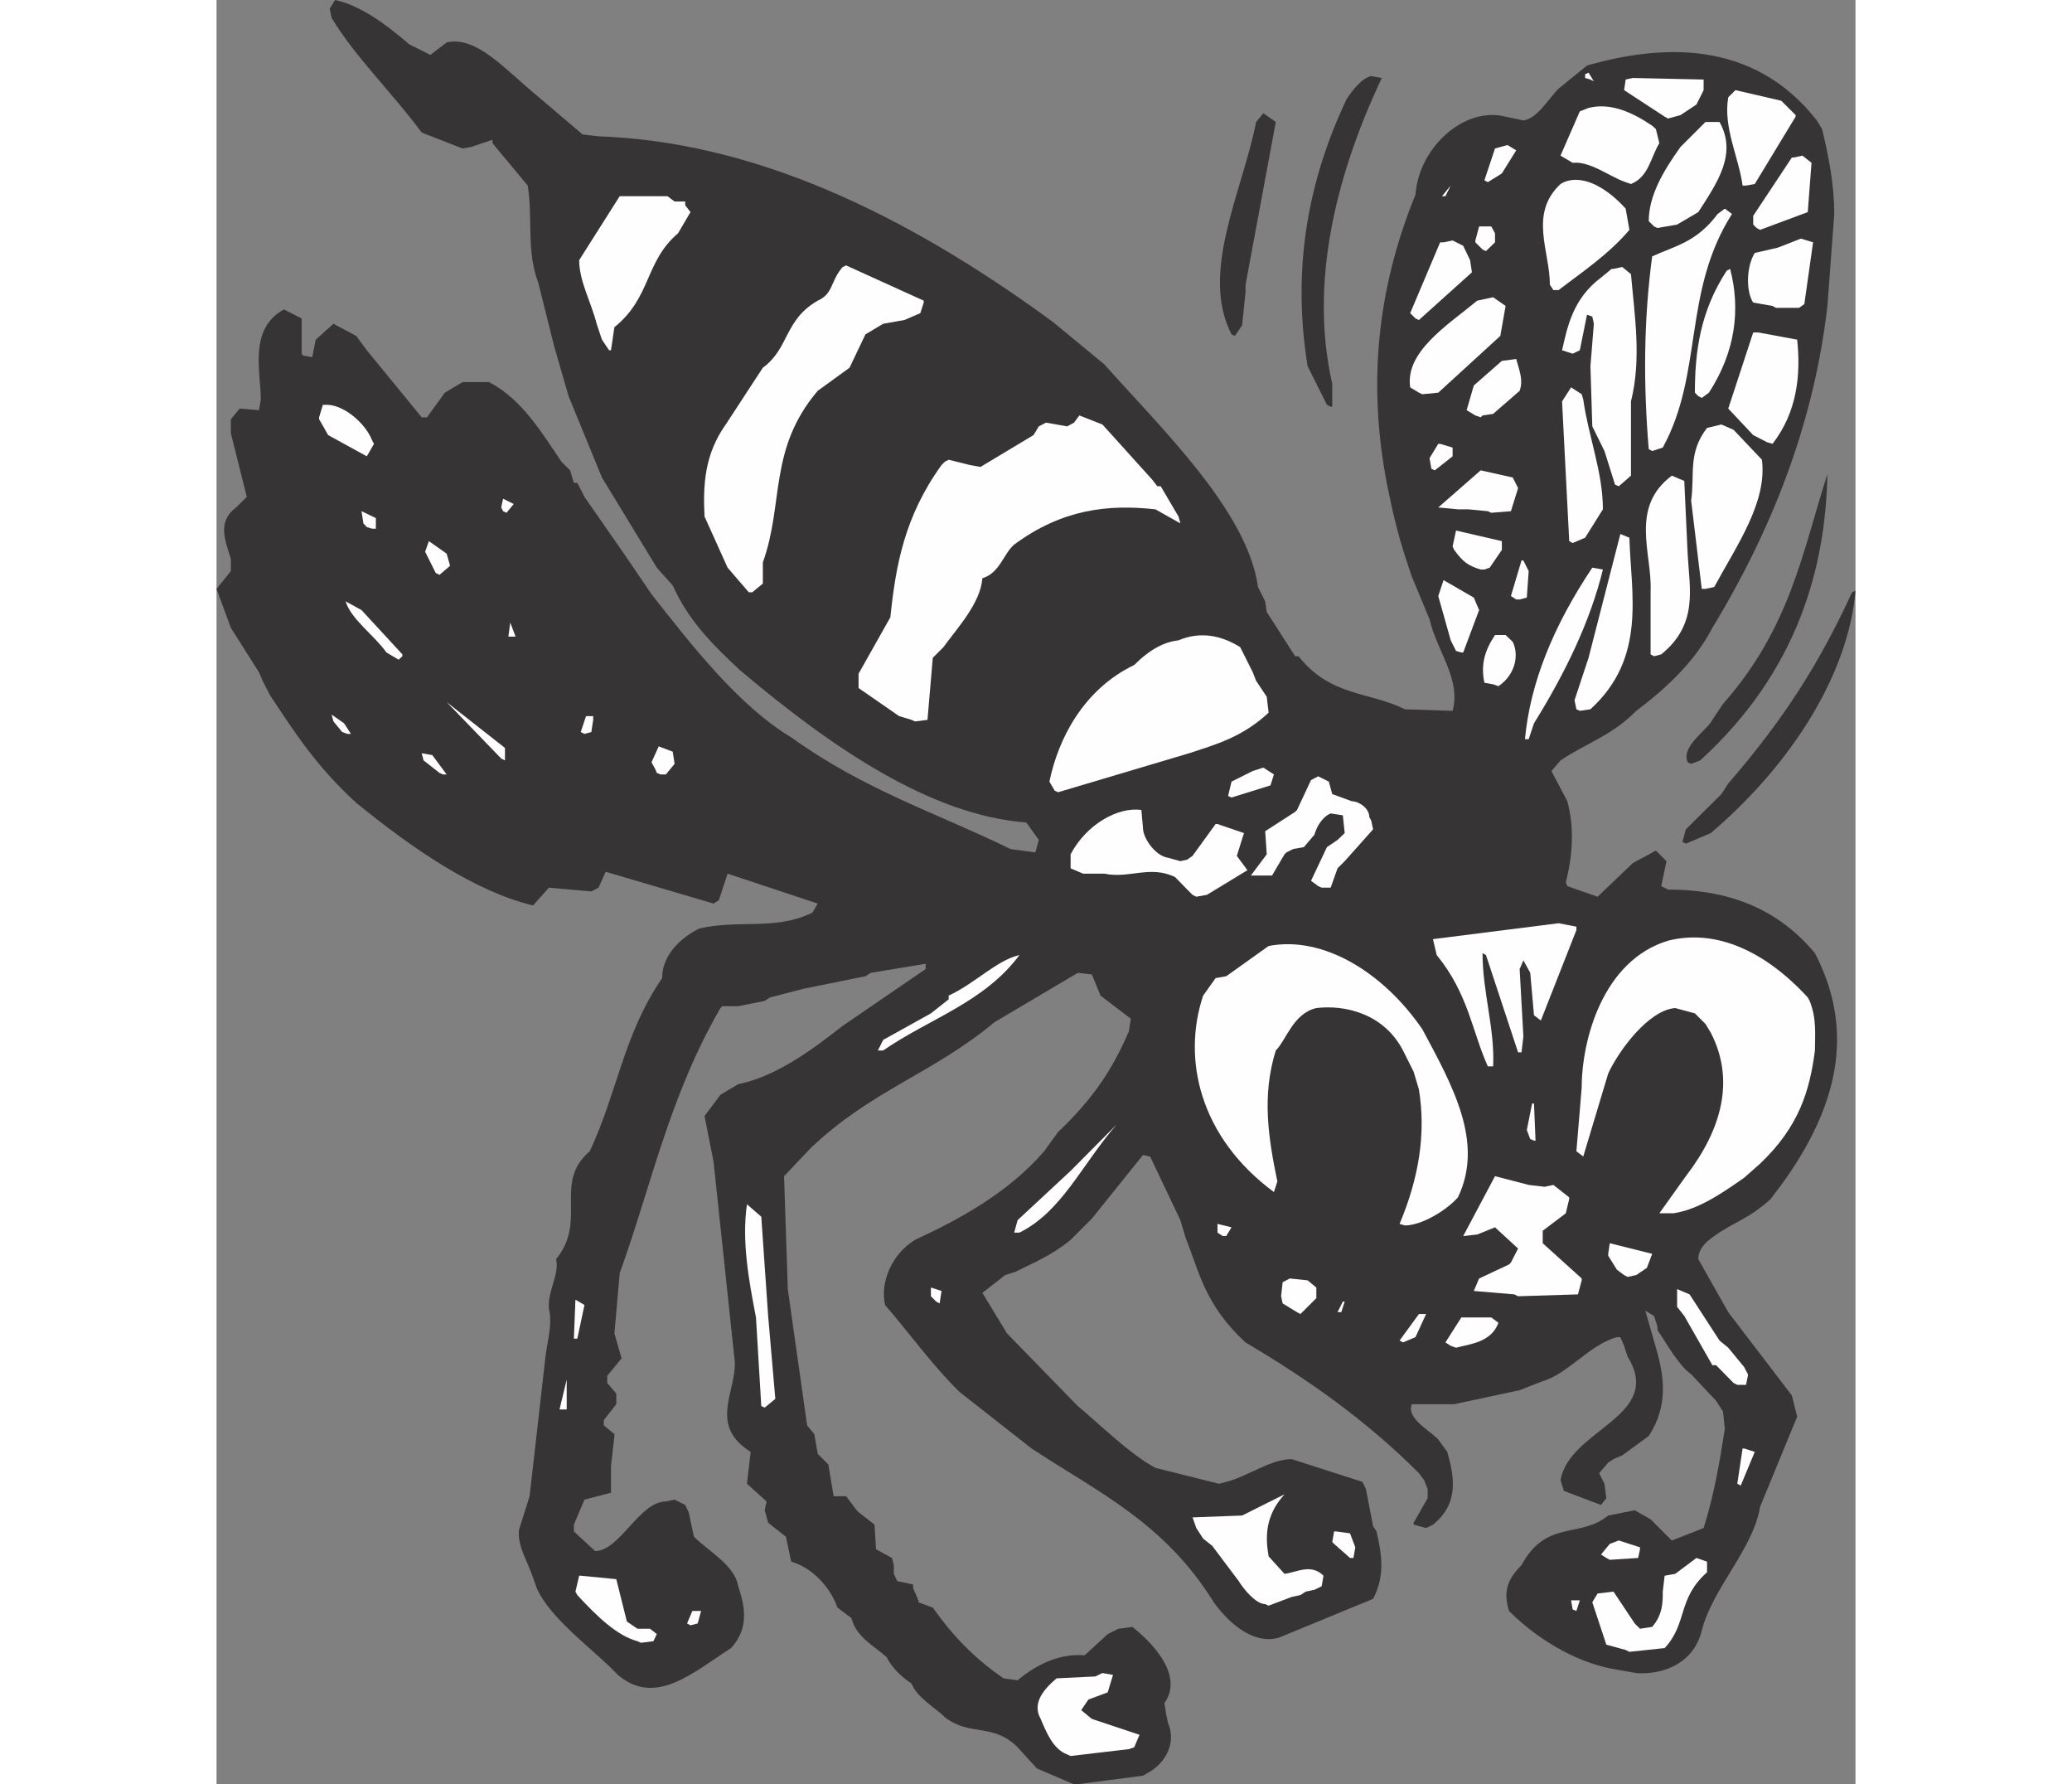 <?xml version="1.0" encoding="UTF-8"?>
<!DOCTYPE svg PUBLIC "-//W3C//DTD SVG 1.1//EN" "http://www.w3.org/Graphics/SVG/1.1/DTD/svg11.dtd">
<!-- Creator: CorelDRAW -->
<svg xmlns="http://www.w3.org/2000/svg" xml:space="preserve" width="7.848in" height="6.757in" version="1.1" style="shape-rendering:geometricPrecision; text-rendering:geometricPrecision; image-rendering:optimizeQuality; fill-rule:evenodd; clip-rule:evenodd"
viewBox="0 0 7847.74 8542.03"
 xmlns:xlink="http://www.w3.org/1999/xlink"
 xmlns:xodm="http://www.corel.com/coreldraw/odm/2003">
 <rect x="0" y="0" width="7847.74" height="8542.03" fill="#808080" stroke="none"/>
 <defs>
  <style type="text/css">
   <![CDATA[
    .fil1 {fill:#FEFEFE}
    .fil0 {fill:#373435}
   ]]>
  </style>
 </defs>
 <g id="Layer_x0020_1">
  <g id="_2008572215584">
   <path class="fil0" d="M4106.02 8542.03l-177.67 -76.15 -92.57 -101.53c-117.96,-117.96 -228.44,-50.77 -347.9,-143.34 -41.8,-43.3 -134.38,-94.07 -159.76,-161.25 -50.76,-34.34 -94.07,-76.15 -119.45,-126.91 -67.19,-59.72 -143.34,-94.07 -168.72,-186.64l-67.19 -50.77c-34.34,-101.53 -126.91,-194.1 -220.98,-219.48l-25.38 -119.45 -85.11 -67.19 -16.42 -59.72 8.96 -41.81 -94.07 -85.11 17.92 -152.3c-203.06,-126.91 -68.68,-288.17 -76.15,-431.5l-101.53 -957.08 -43.3 -219.48 76.15 -101.53 85.11 -50.77c168.72,-34.34 329.98,-144.83 500.19,-279.21l397.17 -271.75 0 -25.38 -262.79 43.3 -25.38 16.42 -295.63 59.72 -161.25 41.81 -25.38 16.43 -126.91 25.38 -76.15 0c-8.96,8.96 -8.96,8.96 -8.96,8.96 -244.87,422.55 -329.98,846.59 -482.27,1269.14l-25.38 288.17 34.34 119.45 -68.68 83.62 0 34.34 43.3 50.77 0 50.76 -59.73 76.15 0 25.38 50.77 41.81c0,8.96 0,8.96 0,8.96l-16.43 143.33 0 128.41 -126.91 32.85 -50.76 119.45 0 32.85 101.53 94.07c117.95,0 212.02,-237.4 338.93,-237.4l41.81 -8.96 50.76 25.39 16.43 34.34 25.38 117.96c68.68,68.68 195.6,135.87 212.02,237.4 34.34,101.53 50.76,203.06 -34.34,295.63 -185.15,119.45 -362.82,280.7 -542,128.4 -101.53,-110.49 -321.02,-262.78 -388.21,-415.08l-17.92 -50.76c-25.38,-76.15 -76.15,-152.3 -67.19,-228.44l50.76 -161.25 76.15 -668.91c8.96,-76.15 34.34,-152.29 16.43,-228.44 -7.47,-85.11 50.76,-161.25 34.34,-237.4 152.3,-186.64 -16.42,-364.32 161.25,-516.61 134.38,-288.17 161.25,-558.42 346.4,-828.67 0,-101.53 76.15,-186.64 177.68,-237.4 186.64,-43.3 355.36,7.47 525.57,-68.68 16.43,-7.46 16.43,-7.46 16.43,-7.46l25.38 -43.3 -431.51 -143.33 -41.81 126.91 -25.38 16.43 -516.61 -152.29 -34.34 76.15 -34.34 17.92 -203.06 -17.92 -76.15 85.11c-279.21,-67.19 -574.85,-270.25 -846.59,-491.23 -194.1,-177.68 -295.63,-338.94 -413.59,-516.61l-34.34 -67.19 -17.92 -41.81 -134.38 -212.02 -68.68 -186.64 68.68 -85.11 0 -58.23c-25.38,-85.11 -68.68,-177.68 25.38,-246.36l50.77 -50.76 -76.15 -304.59 0 -67.19 41.81 -50.76 92.57 7.47 8.96 -50.77c0,-134.38 -59.72,-337.44 110.49,-431.51l85.11 43.3 0 168.72c7.47,8.96 7.47,8.96 7.47,8.96l43.3 7.47 16.43 -83.61 85.11 -76.15 109 58.23 50.76 68.68 262.79 321.02 25.38 0 85.11 -117.95 85.11 -50.76 126.91 0c159.76,83.61 253.83,244.87 346.4,380.74l41.8 41.81 17.92 59.72c16.42,0 16.42,0 16.42,0l34.34 67.19 194.1 279.21 126.91 186.64c186.64,237.4 415.09,533.04 668.91,685.33 355.36,255.32 703.25,364.32 1049.65,534.53l119.45 16.42 16.42 -59.72 -59.72 -83.61c-456.89,-34.34 -930.2,-356.85 -1370.67,-728.64 -135.87,-126.91 -246.36,-237.4 -322.51,-406.12l-76.15 -85.11 -262.79 -431.5 -159.76 -389.7 -68.68 -237.4 -76.15 -304.59c-58.23,-152.29 -25.38,-304.59 -50.76,-465.84l-168.72 -203.06c0,-16.43 0,-16.43 0,-16.43l-101.53 34.34 -41.81 7.47 -195.6 -76.15c-135.87,-185.14 -321.02,-364.31 -431.51,-549.46l-8.96 -43.3 25.38 -41.81c119.45,25.38 237.4,110.49 355.36,212.02l101.53 50.77 77.64 -59.72c143.34,-34.34 286.68,135.87 431.51,253.83l219.49 186.64 76.15 8.96c728.64,25.38 1448.31,355.36 2175.44,888.39l246.36 203.06c279.21,313.55 685.33,703.25 736.1,1066.08l34.34 68.68 7.47 50.77 135.87 212.02c16.42,0 16.42,0 16.42,0 153.79,194.1 338.94,168.72 509.15,253.83l228.44 7.47c41.8,-152.29 -76.15,-286.67 -110.49,-438.97l-85.11 -204.56 -25.39 -76.15c-41.8,-126.91 -67.19,-235.91 -92.57,-362.82 -92.57,-474.8 -50.76,-931.69 135.87,-1388.58 16.43,-228.44 235.91,-424.04 431.51,-373.27l85.11 17.92c67.19,-8.96 117.96,-101.53 168.72,-152.29l135.87 -110.49c355.36,-101.53 795.82,-126.91 1100.41,262.79l25.38 41.81c32.85,135.87 58.23,270.25 58.23,406.12l-32.85 440.47c-59.72,516.61 -237.4,1024.27 -550.95,1540.88 -83.61,161.25 -219.48,288.17 -364.31,397.17 -117.96,119.45 -235.91,152.3 -362.82,237.4l-43.3 50.76 76.15 144.83c34.34,126.91 25.38,261.29 -7.47,388.21 7.47,17.92 7.47,17.92 7.47,17.92l144.83 50.76 168.72 -161.25 110.49 -59.72 50.76 50.76 -25.38 119.45 32.85 16.43c237.4,0 500.19,59.72 703.25,304.59 194.1,373.27 110.49,736.1 -161.25,1109.37l-50.76 67.19c-101.53,94.07 -177.68,110.49 -270.25,177.68 -50.76,34.34 -76.15,68.68 -76.15,110.49l143.34 253.83 304.59 398.66 25.38 101.53 -177.68 431.51c-32.85,203.06 -228.44,389.7 -279.21,592.76 -41.81,168.72 -203.06,212.02 -313.55,203.06l-92.58 -16.43c-168.72,-25.38 -364.31,-128.41 -516.61,-280.7 -25.38,-83.62 -16.42,-143.34 59.72,-219.48 117.96,-219.49 279.21,-126.91 415.09,-237.4l126.91 -25.38 76.15 43.3 101.53 101.53 152.3 -59.72c50.76,-161.25 76.15,-313.55 101.53,-474.8l-8.96 -83.62 -32.85 -50.76 -119.45 -126.91c-59.73,-43.3 -110.49,-135.87 -161.25,-212.02 0,-16.42 0,-16.42 0,-16.42l-16.43 -50.77 -41.81 -25.38 50.77 177.68c41.8,143.33 58.23,279.21 -34.34,422.55l-126.91 92.57 -41.81 17.92 -25.38 16.43 -43.3 50.76 25.38 50.77 8.96 68.68 -25.38 32.85 -177.68 -67.19 -16.42 -50.77c41.8,-246.36 498.69,-304.59 321.02,-592.76l-16.43 -50.76 -17.92 -41.81c-16.43,0 -16.43,0 -16.43,0 -126.91,32.85 -237.4,177.68 -355.36,210.53l-110.49 43.3 -313.55 67.19 -203.06 0c-25.39,67.19 76.15,117.96 126.91,168.72l43.3 59.72c32.85,117.96 58.23,246.36 -68.68,347.9l-32.85 16.42 -59.72 -16.42c0,-8.96 0,-8.96 0,-8.96l67.19 -117.96 0 -43.3 -16.42 -41.81 -25.38 -34.34c-244.87,-244.87 -516.62,-440.46 -830.17,-625.61 -194.1,-179.17 -219.48,-331.47 -286.67,-500.19l-25.38 -85.11 -144.83 -304.59 -34.34 -7.47 -244.87 304.59 -101.53 101.53c-92.57,76.15 -177.68,109 -262.78,152.3l-50.77 16.42 -108.99 85.11 117.95 194.1 338.93 347.89c83.61,67.19 244.87,228.44 371.78,295.63l304.59 76.15 34.34 -8.96c101.53,-25.38 212.02,-109 313.55,-109l338.94 109 16.42 34.34 34.34 177.68 16.43 25.39c25.38,110.49 41.81,212.02 -16.43,322.51l-449.42 185.14c-110.49,34.34 -228.44,-50.76 -313.55,-168.72 -235.91,-380.74 -549.46,-524.08 -871.97,-736.1l-346.4 -271.75c-135.87,-134.38 -237.4,-279.21 -355.36,-415.08 -25.38,-109 32.85,-244.87 143.34,-312.06 219.48,-101.53 449.42,-228.44 618.14,-424.04l67.19 -92.58c170.21,-161.25 262.79,-304.59 338.93,-482.27l8.96 -59.72 -144.83 -110.49 -41.8 -101.53 -67.19 -7.47 -398.66 235.91c-295.63,246.36 -583.8,322.51 -879.44,601.72l-128.41 135.87 17.92 540.5 92.58 652.49 34.34 41.81 16.43 94.07 50.76 50.76 25.39 152.3 59.72 0 50.76 67.19c8.96,8.96 8.96,8.96 8.96,8.96l76.15 59.73 7.46 117.95 76.15 41.81 8.96 34.34 0 41.8 16.42 34.34 76.15 16.43c0,17.92 0,17.92 0,17.92l25.38 58.23c0,8.96 0,8.96 0,8.96l68.68 25.38c101.53,143.34 203.06,244.87 338.94,338.94l67.19 8.96c101.53,-85.11 212.01,-128.41 321.01,-119.45l110.49 -101.53 50.77 -25.39 67.19 -8.96c128.41,101.53 237.4,246.36 153.79,364.31l7.47 50.77 8.96 43.3c34.34,76.15 8.96,168.72 -76.15,228.44l-43.3 25.39 -321.02 41.8 -8.96 0z"/>
   <path class="fil1" d="M4073.18 8398.69c-68.68,-25.38 -101.53,-110.49 -126.91,-170.21 -43.3,-76.15 16.43,-143.34 76.15,-194.1l185.14 -8.96 34.34 -16.42 50.77 8.96 -25.39 83.62 -92.57 34.34 -34.34 50.76 50.77 41.81 228.44 76.15 -25.39 59.72 -25.38 8.96 -279.21 32.85 -16.43 -7.47z"/>
   <path class="fil1" d="M6747.32 7898.5l-92.57 -25.38 -67.19 -203.06 25.38 -41.81 76.15 -8.96 101.53 152.29 25.38 25.38 58.23 -8.96c50.77,-58.23 50.77,-117.96 50.77,-168.72l8.96 -76.15 50.77 -8.96 101.53 -76.15 50.76 17.92 0 50.77c-143.33,126.91 -92.57,244.87 -203.06,362.82l-168.72 17.92 -17.92 -8.96z"/>
   <path class="fil1" d="M2015.69 7856.69c-94.07,-25.38 -186.64,-110.49 -288.17,-220.98 -8.96,-16.42 -8.96,-16.42 -8.96,-16.42l17.92 -76.15c7.47,0 7.47,0 7.47,0l170.21 16.43 50.76 203.06 50.76 34.34 59.73 0 32.85 25.39 -16.43 34.34 -59.72 7.47 -16.43 -7.47z"/>
   <path class="fil1" d="M2253.09 7771.59c0,0 0,0 0,0l25.38 -59.72 41.81 0 -16.42 59.72 -34.34 8.96 -16.43 -8.96z"/>
   <polygon class="fil1" points="6493.5,7704.4 6486.03,7661.1 6527.84,7661.1 6511.41,7711.86 "/>
   <path class="fil1" d="M5021.3 7679.02c-43.3,0 -101.53,-68.68 -126.91,-110.49l-126.91 -168.72 -43.3 -34.34 -32.85 -50.77 -17.92 -50.76 237.4 -8.96 203.06 -101.53c-92.57,101.53 -92.57,203.06 -76.15,297.13l76.15 83.61c59.72,-7.46 126.91,-50.76 186.64,8.96l-8.96 50.77 -34.34 16.42 -41.81 8.96 -25.38 16.42 -41.81 8.96 -110.49 41.81 -16.43 -7.47z"/>
   <path class="fil1" d="M5427.42 7458.04l-76.15 -67.19c-8.96,-8.96 -8.96,-8.96 -8.96,-8.96l8.96 -50.76c8.96,0 8.96,0 8.96,0l67.19 8.96 25.38 67.19 -8.96 50.77 -16.42 0z"/>
   <path class="fil1" d="M6654.75 7458.04l-25.38 -16.43 41.81 -50.76 43.3 -16.43 101.53 32.85c0,8.96 0,8.96 0,8.96l-8.96 41.81 -135.87 8.96 -16.43 -8.96z"/>
   <path class="fil1" d="M7281.85 7102.68c0,0 0,0 0,0l25.38 -168.72c7.47,0 7.47,0 7.47,0l50.76 16.42 -67.19 161.25 -16.42 -8.96z"/>
   <polygon class="fil1" points="1642.41,6747.32 1676.76,6603.98 1676.76,6747.32 1660.33,6747.32 "/>
   <path class="fil1" d="M2608.45 6730.9l-25.38 -424.04c-34.34,-177.68 -68.68,-364.32 -43.3,-541.99l68.68 59.72 32.85 474.8 34.34 397.17 -50.76 41.81 -16.43 -7.47z"/>
   <path class="fil1" d="M7263.93 6620.4l-83.61 -85.11c-17.92,0 -17.92,0 -17.92,0l-134.38 -235.91 -34.34 -43.3 0 -85.11 59.72 25.39 143.33 220.98 41.81 34.34 76.15 92.57 17.92 34.34c0,7.47 0,7.47 0,7.47l-8.96 43.3 -41.8 0 -17.92 -8.96z"/>
   <path class="fil1" d="M5909.69 6442.73l-25.38 -16.43 76.15 -119.45 143.34 0 34.34 25.38c-34.34,94.07 -135.87,101.53 -203.06,119.45l-25.38 -8.96z"/>
   <path class="fil1" d="M5664.82 6417.35c0,0 0,0 0,0l92.58 -126.91 34.34 0 -50.76 110.49 -59.72 25.38 -16.43 -8.96z"/>
   <polygon class="fil1" points="1711.1,6408.39 1718.56,6221.75 1761.86,6247.13 1727.52,6408.39 "/>
   <polygon class="fil1" points="5173.59,6281.47 5104.91,6239.66 5097.45,6205.32 5104.91,6138.13 5139.25,6120.22 5224.36,6129.18 5266.17,6163.52 5266.17,6214.28 5190.02,6290.43 "/>
   <path class="fil1" d="M5367.7 6281.47l25.38 -50.77c8.96,0 8.96,0 8.96,0l-16.42 50.77 -17.92 0z"/>
   <polygon class="fil1" points="3446.08,6230.7 3420.7,6205.32 3420.7,6163.52 3471.46,6179.94 3462.5,6239.66 "/>
   <path class="fil1" d="M6214.29 6196.37l-194.11 -16.43 25.39 -59.72 143.33 -67.19c8.96,-8.96 8.96,-8.96 8.96,-8.96l34.34 -67.19 -110.49 -101.53 -85.11 34.34 -67.19 7.47 152.29 -286.67 161.25 41.81 76.15 8.96 41.81 -8.96 76.15 59.72c0,7.47 0,7.47 0,7.47l-16.42 68.68 -110.49 83.62 0 59.72 186.64 168.72c0,8.96 0,8.96 0,8.96l-17.92 67.19 -286.67 8.96 -17.92 -8.96z"/>
   <path class="fil1" d="M6739.86 6103.79l-34.34 -25.38 -41.8 -67.19c0,-8.96 0,-8.96 0,-8.96l7.47 -50.76 203.06 50.76 -25.38 67.19 -50.76 34.34 -41.81 8.96 -16.43 -8.96z"/>
   <polygon class="fil1" points="4818.23,5917.15 4792.85,5900.73 4792.85,5858.93 4860.04,5875.35 4834.66,5917.15 "/>
   <path class="fil1" d="M3819.36 5900.73l16.43 -59.73 253.82 -235.91 219.48 -220.98c-168.72,195.6 -261.29,415.09 -464.35,516.62l-25.38 0z"/>
   <path class="fil1" d="M5664.82 5858.93c0,0 0,0 0,0 92.58,-220.98 126.91,-431.51 92.58,-643.53l-25.39 -85.11 -50.76 -101.53c-92.57,-177.68 -279.21,-219.48 -415.08,-203.06 -110.49,25.38 -143.34,152.29 -194.1,203.06 -68.68,219.49 -34.34,424.04 7.46,627.1l-16.42 50.76c-355.36,-262.78 -440.47,-636.06 -338.94,-940.65l59.72 -83.61 50.77 -8.96 203.06 -144.83c262.79,-50.77 550.95,128.41 736.1,398.66 144.83,270.25 297.13,542 170.21,804.78 -59.72,67.19 -177.68,134.38 -253.83,134.38l-25.39 -7.47z"/>
   <path class="fil1" d="M6950.38 5808.16l-41.81 0 126.91 -177.68c170.21,-220.98 237.4,-458.38 119.45,-686.83l-25.39 -41.81 -50.76 -50.76 -94.07 -25.38c-126.91,8.96 -270.25,203.06 -321.02,313.55l-119.45 397.17 -32.85 -25.38 25.39 -304.59c0,-228.44 101.53,-609.18 413.59,-703.25 229.94,-58.23 465.85,50.76 668.91,271.74 8.96,16.43 8.96,16.43 8.96,16.43 34.34,85.11 25.38,161.25 25.38,237.4 -25.38,194.1 -76.15,364.32 -262.79,542l-76.15 67.19c-109,76.15 -219.49,152.29 -338.94,170.21l-25.38 0z"/>
   <path class="fil1" d="M6290.43 5452.8l-16.42 -43.3 25.38 -126.91c8.96,0 8.96,0 8.96,0l7.46 177.68 -7.46 0 -17.92 -7.47z"/>
   <path class="fil1" d="M6087.37 5104.91c-76.15,-168.72 -92.57,-346.4 -244.87,-533.04l-17.92 -76.15 601.72 -76.15 85.11 16.43c0,16.42 0,16.42 0,16.42l-170.21 433 -32.85 -25.39 -17.92 -203.06 -32.85 -59.72 -17.92 41.8 17.92 322.51 -8.96 76.15c-16.42,0 -16.42,0 -16.42,0l-153.79 -465.85c-16.43,-8.96 -16.43,-8.96 -16.43,-8.96 0,186.64 59.72,364.31 50.77,541.99l-25.39 0z"/>
   <path class="fil1" d="M3166.87 5028.76l25.38 -50.76 228.44 -126.91 85.11 -67.19c0,-17.92 0,-17.92 0,-17.92 126.91,-58.23 228.44,-168.72 338.93,-194.1 -170.21,228.44 -433,304.59 -652.49,456.89l-25.38 0z"/>
   <path class="fil1" d="M4673.41 4283.71l-25.38 -25.38 -58.23 -59.72c-119.45,-58.23 -220.98,8.96 -338.93,-16.43l-101.53 0 -59.72 -25.38 0 -67.19c76.15,-144.83 228.44,-228.44 338.93,-212.02l7.47 85.11c0,50.76 59.72,134.38 119.45,143.34l59.73 16.42 32.85 -7.47 25.38 -17.92 110.49 -152.29c8.96,0 8.96,0 8.96,0l126.91 43.3 -34.34 109 50.77 68.68 -194.1 117.95 -50.77 8.96 -17.92 -8.96z"/>
   <path class="fil1" d="M5275.12 4241.9l-34.34 -25.38 76.15 -161.25 50.77 -34.34 34.34 -32.85 -8.96 -85.11 -58.23 -8.96c-43.3,17.92 -68.68,68.68 -77.64,101.53l-50.76 59.72 -50.77 8.96 -32.85 16.42c-8.96,8.96 -8.96,8.96 -8.96,8.96l-34.34 58.23 -25.38 43.3c-7.47,0 -7.47,0 -7.47,0l-94.07 0 76.15 -101.53 -7.47 -110.49 143.34 -92.58c8.96,-8.96 8.96,-8.96 8.96,-8.96l67.19 -143.34 34.34 -17.92 50.77 25.38 16.42 59.72 94.07 34.34c32.85,0 83.62,32.85 83.62,76.15 8.96,16.42 8.96,16.42 8.96,16.42l8.96 41.81 -135.87 152.29 -34.34 34.34 -32.85 92.57 -43.3 0 -16.43 -7.47z"/>
   <path class="fil0" d="M7019.07 4029.88l16.42 -59.72 170.21 -168.72 32.85 -50.76c271.75,-313.55 440.47,-583.81 592.76,-915.27 16.42,-7.47 16.42,-7.47 16.42,-7.47 -32.85,389.7 -295.63,821.21 -692.8,1160.14l-119.45 50.77 -16.42 -8.96z"/>
   <path class="fil1" d="M4843.62 3810.4c0,0 0,0 0,0l16.42 -68.68 101.53 -50.77 50.76 -16.42 50.77 32.85 -16.43 52.26 -186.64 58.23 -16.42 -7.47z"/>
   <path class="fil1" d="M4013.45 3785.01l-25.38 -43.3c41.8,-203.06 161.25,-440.47 406.12,-558.42 76.15,-76.15 144.83,-110.49 212.02,-117.95 101.53,-43.3 203.06,-25.39 295.63,32.85l59.72 119.45 16.43 41.81 50.76 76.15 8.96 76.15c-126.91,117.95 -253.83,152.29 -380.74,194.1l-627.1 186.64 -16.43 -7.47z"/>
   <polygon class="fil1" points="1067.57,3699.9 991.42,3640.18 982.46,3605.84 1033.23,3614.8 1101.91,3707.37 1083.99,3707.37 "/>
   <polygon class="fil1" points="2108.26,3699.9 2100.8,3681.99 2082.88,3649.14 2117.22,3572.99 2184.41,3598.37 2193.37,3656.61 2151.56,3707.37 2126.18,3707.37 "/>
   <path class="fil0" d="M7044.45 3649.14c0,0 0,0 0,0 -34.34,-76.15 92.57,-152.3 117.95,-203.06l50.77 -76.15c322.51,-364.32 380.74,-728.63 500.19,-1100.41 -8.96,438.97 -135.87,939.16 -609.18,1370.67l-43.3 16.43 -16.43 -7.47z"/>
   <polygon class="fil1" points="1363.21,3631.22 1101.91,3360.97 1381.12,3580.46 1381.12,3640.18 "/>
   <path class="fil1" d="M6265.05 3538.65c25.38,-270.25 135.87,-541.99 322.51,-821.21l50.76 8.96c-59.72,244.87 -177.68,491.23 -329.97,736.1l-25.39 76.15 -17.92 0z"/>
   <path class="fil1" d="M601.72 3504.31l-41.81 -50.76 -8.96 -32.85 59.73 41.8 32.85 50.77c-16.43,0 -16.43,0 -16.43,0l-25.38 -8.96z"/>
   <path class="fil1" d="M1743.94 3504.31c0,0 0,0 0,0l25.38 -76.15 34.34 0c0,17.92 0,17.92 0,17.92l-8.96 58.23 -32.85 8.96 -17.92 -8.96z"/>
   <path class="fil1" d="M3328.12 3446.08l-59.72 -17.92 -194.1 -134.38 0 -68.68 152.29 -270.25c25.38,-246.36 67.19,-482.27 244.87,-728.64 16.42,-16.42 16.42,-16.42 16.42,-16.42 17.92,-8.96 17.92,-8.96 17.92,-8.96l101.53 25.38 50.76 8.96 253.83 -152.29 25.38 -41.81 34.34 -17.92 101.53 17.92 32.85 -17.92 25.39 -34.34 110.49 43.3 237.4 262.79 25.38 32.85c16.43,0 16.43,0 16.43,0l85.11 144.83 8.96 32.85 -119.45 -67.19c-228.44,-25.38 -447.93,0 -676.37,168.72 -50.76,43.3 -68.68,135.87 -152.29,161.25 -8.96,119.45 -119.45,237.4 -186.64,329.98l-50.76 50.76 -25.38 297.13 -59.72 7.47 -16.43 -7.47z"/>
   <path class="fil1" d="M6511.41 3395.31c0,0 0,0 0,0l-8.96 -43.3 67.19 -203.06 152.29 -592.76 43.3 17.92c7.46,270.25 83.61,574.84 -186.64,821.2l-50.76 7.47 -16.43 -7.47z"/>
   <path class="fil1" d="M6112.76 3275.86l-41.81 -7.47c-17.92,-85.11 0,-152.29 50.76,-228.44l50.77 0 34.34 32.85c32.85,68.68 7.47,161.25 -68.68,212.02l-25.38 -8.96z"/>
   <path class="fil1" d="M871.97 3157.91l-58.23 -34.34c-59.72,-83.62 -170.21,-159.76 -195.6,-244.87l76.15 41.81 195.6 212.02c0,8.96 0,8.96 0,8.96l-17.92 16.43z"/>
   <path class="fil1" d="M6866.77 3132.53c0,0 0,0 0,0l0 -304.59c7.47,-177.68 -101.53,-398.66 101.53,-550.95l59.72 25.38 16.43 355.36c8.96,161.25 50.76,331.47 -126.91,474.81l-34.34 8.96 -16.43 -8.96z"/>
   <path class="fil1" d="M5935.07 3116.1c0,0 0,0 0,0l-25.38 -50.76 -59.72 -212.02 25.38 -76.15 144.83 83.62 25.39 59.72 -76.15 203.06c-8.96,0 -8.96,0 -8.96,0l-25.38 -7.47z"/>
   <path class="fil1" d="M1397.54 3047.42c0,0 0,0 0,0l8.96 -67.19 25.38 67.19 -17.92 0 -16.43 0z"/>
   <path class="fil1" d="M6223.24 2869.74l-25.38 -16.43 50.76 -170.21c8.96,0 8.96,0 8.96,0l25.38 50.77 -8.96 126.91 -34.34 8.96 -16.43 0z"/>
   <path class="fil1" d="M2548.73 2835.4l-101.53 -117.96 -110.49 -244.87c-7.47,-152.3 0,-297.13 101.53,-440.47l177.68 -271.74c126.91,-92.57 101.53,-228.44 262.79,-321.02 76.15,-34.34 59.72,-92.58 119.45,-161.25 16.43,-7.47 16.43,-7.47 16.43,-7.47l371.78 168.72c0,8.96 0,8.96 0,8.96l-16.42 50.77 -76.15 32.85 -101.53 17.92 -85.11 50.77 -76.15 159.76 -152.29 110.49c-237.4,279.21 -161.25,542 -262.79,821.21l0 101.53 -50.76 41.81 -16.43 0z"/>
   <path class="fil1" d="M7111.64 2818.97l-50.76 -422.55c17.92,-126.91 -16.43,-228.44 76.15,-347.89l68.68 -16.43 58.23 25.39 135.87 143.33c25.38,203.06 -117.95,406.13 -228.44,609.19l-41.81 8.96 -17.92 0z"/>
   <polygon class="fil1" points="1049.65,2742.83 998.89,2641.3 1016.8,2590.53 1101.91,2650.25 1118.33,2708.49 1067.57,2751.78 "/>
   <path class="fil1" d="M6053.03 2726.4c-58.23,-17.92 -83.62,-34.34 -126.92,-94.07 -7.46,-16.43 -7.46,-16.43 -7.46,-16.43l16.42 -76.15 219.48 50.76 0 41.81 -58.23 85.11 -25.38 8.96 -17.92 0z"/>
   <path class="fil1" d="M6477.07 2590.53c0,0 0,0 0,0l-34.34 -668.91 43.3 -67.19 50.77 32.85 7.46 25.38c25.39,179.17 94.07,347.89 94.07,525.57l-85.11 135.87 -59.72 25.38 -16.43 -8.96z"/>
   <path class="fil1" d="M719.68 2523.34l-16.42 -17.92 -8.96 -58.23 68.68 32.85 0 50.76c-17.92,0 -17.92,0 -17.92,0l-25.39 -7.47z"/>
   <path class="fil1" d="M1372.16 2447.19c0,0 0,0 0,0 -8.96,-17.92 -8.96,-17.92 -8.96,-17.92l8.96 -41.81 50.77 25.39 -34.34 41.8 -16.43 -7.46z"/>
   <polygon class="fil1" points="6087.37,2447.19 5994.8,2438.23 5944.03,2438.23 5849.97,2429.27 6053.03,2251.6 6206.82,2285.94 6232.2,2336.7 6197.86,2447.19 6103.8,2454.66 "/>
   <path class="fil1" d="M6696.56 2320.28l-50.77 -161.25 -58.23 -117.95 -8.96 -288.17 16.43 -203.06 -7.47 -34.34 -25.38 -8.96 -34.34 170.21 -34.34 16.43 -50.76 -16.43c25.38,-110.49 50.76,-246.36 186.64,-347.89l50.76 -41.81c8.96,0 8.96,0 8.96,0l41.81 -8.96 41.8 34.34c17.92,203.06 50.77,406.13 0,609.19l0 355.36 -58.23 50.76 -17.92 -7.47z"/>
   <path class="fil1" d="M5817.12 2244.13l-8.96 -50.77 41.81 -68.68c8.96,0 8.96,0 8.96,0l59.73 17.92 0 41.81 -85.11 67.19 -16.42 -7.47z"/>
   <path class="fil1" d="M703.25 2175.45l-168.72 -92.57 -43.3 -76.15c0,-8.96 0,-8.96 0,-8.96l17.92 -59.72c7.47,0 7.47,0 7.47,0 85.11,-7.47 195.59,85.11 228.44,170.21 8.96,16.43 8.96,16.43 8.96,16.43l-34.34 59.72 -16.42 -8.96z"/>
   <path class="fil1" d="M6857.81 2150.07c-25.38,-304.59 -25.38,-609.19 16.42,-922.74 110.49,-50.76 212.02,-67.19 313.55,-203.06l34.34 -25.38 34.34 25.38c-237.4,373.28 -135.87,761.48 -331.47,1118.33l-50.77 16.42 -16.42 -8.96z"/>
   <path class="fil1" d="M7425.19 2117.22l-67.19 -34.34 -119.45 -126.91 119.45 -364.32 25.39 0 185.14 34.34c17.92,168.72 0,346.4 -117.95,498.7l-25.39 -7.47z"/>
   <path class="fil1" d="M6027.65 1988.81l-41.8 -25.38 34.34 -117.96 134.38 -117.95 68.68 -8.96c16.43,59.72 34.34,101.53 16.43,152.29l-126.91 110.49 -50.77 7.47c-8.96,8.96 -8.96,8.96 -8.96,8.96l-25.39 -8.96z"/>
   <path class="fil0" d="M5316.93 1938.04l-92.57 -185.14c-68.68,-424.04 -17.92,-846.59 186.64,-1278.1 32.85,-50.76 76.15,-101.53 117.96,-110.49l50.76 8.96c-219.48,464.35 -347.89,980.97 -237.4,1463.24l0 110.49 -7.47 0 -17.92 -8.96z"/>
   <path class="fil1" d="M7095.21 1896.24l-16.42 -16.43c0,-195.6 25.38,-389.7 152.29,-583.8 16.43,-8.96 16.43,-8.96 16.43,-8.96 50.76,194.1 25.38,397.17 -101.53,592.76l-34.34 25.38 -16.43 -8.96z"/>
   <path class="fil1" d="M5757.4 1879.81l-41.81 -25.38c-25.38,-170.21 177.68,-297.13 321.02,-415.08l76.15 -16.43 59.72 41.81 -25.38 143.33 -297.13 271.75 -76.15 7.47 -16.42 -7.47z"/>
   <path class="fil1" d="M1879.82 1676.75l-34.34 -50.76 -25.38 -76.15c-25.39,-101.53 -83.62,-203.06 -83.62,-304.59l194.1 -306.08 228.44 0 34.34 25.38 50.76 0c0,17.92 0,17.92 0,17.92l25.39 32.85 -59.72 101.53c-159.77,135.87 -126.92,306.08 -304.59,449.42l-16.43 110.49 -8.96 0z"/>
   <path class="fil0" d="M4860.04 1600.61c-152.29,-297.13 50.77,-677.87 117.96,-1016.8l34.34 -41.81 59.73 41.81 -144.83 779.4 0 34.34 -16.42 159.76 -34.34 50.76 -16.43 -7.46z"/>
   <path class="fil1" d="M5740.97 1524.46l-25.38 -25.38 143.33 -338.94c16.43,0 16.43,0 16.43,0l43.3 -8.96 50.76 25.39 32.85 68.68 8.96 58.23 -253.83 228.44 -16.43 -7.47z"/>
   <path class="fil1" d="M7450.58 1464.73l-92.58 -16.43c-34.34,-50.76 -34.34,-170.21 7.47,-237.4l110.49 -25.39 110.49 -43.3 58.23 17.92 -41.81 295.63 -25.38 17.92 -110.49 0 -16.42 -8.96z"/>
   <path class="fil1" d="M6400.92 1388.58l-16.43 -25.38c0,-161.25 -101.53,-338.94 50.77,-482.27 16.42,-8.96 16.42,-8.96 16.42,-8.96 101.53,-41.81 219.49,41.81 295.63,126.91l17.92 101.53c-101.53,119.45 -228.44,203.06 -338.94,288.17l-25.38 0z"/>
   <path class="fil1" d="M6061.99 1194.48l-34.34 -34.34c0,-8.96 0,-8.96 0,-8.96l17.92 -67.19 58.23 0 17.92 32.85 0 43.3 -43.3 41.81 -16.43 -7.47z"/>
   <path class="fil1" d="M7374.43 1091.45l-16.43 -16.42 0 -41.81 185.15 -279.21c8.96,0 8.96,0 8.96,0l41.81 -8.96 43.3 34.34 -17.92 235.91 -228.44 85.11 -16.42 -8.96z"/>
   <path class="fil1" d="M6883.19 1083.99l-25.38 -25.38c0,-119.45 67.19,-237.4 152.29,-355.36l119.45 -119.45 67.19 0c85.11,152.29 -8.96,288.17 -101.53,431.51l-101.53 59.72 -94.07 16.42 -16.43 -7.47z"/>
   <polygon class="fil1" points="5867.89,939.16 5909.69,888.4 5884.31,939.16 "/>
   <path class="fil1" d="M7307.24 888.4c-17.92,-134.38 -94.07,-279.21 -68.68,-422.55l34.34 -34.34 219.48 50.76 68.68 68.68c0,7.47 0,7.47 0,7.47l-195.6 322.51 -41.81 7.47 -16.42 0z"/>
   <path class="fil1" d="M6747.32 871.97c-76.15,-25.38 -168.72,-101.53 -253.83,-92.57l-58.23 -34.34 92.57 -212.02 41.81 -16.42c101.53,-25.38 203.06,16.42 304.59,85.11 17.92,16.43 17.92,16.43 17.92,16.43l16.42 67.19c-41.81,68.68 -50.76,161.25 -135.87,195.6l-25.38 -8.96z"/>
   <path class="fil1" d="M6070.95 863.01c0,0 0,0 0,0l50.76 -152.29 59.72 -16.43 41.81 25.39 -68.68 110.49 -67.19 41.81 -16.42 -8.96z"/>
   <polygon class="fil1" points="6933.96,558.42 6739.86,431.51 6747.32,380.74 6781.66,373.27 7120.6,380.74 7120.6,431.51 7086.26,500.19 7010.11,550.95 6950.38,567.38 "/>
   <path class="fil1" d="M6578.6 380.74l-25.38 -7.47c0,-17.92 0,-17.92 0,-17.92 16.43,-7.47 16.43,-7.47 16.43,-7.47l25.38 41.81 -16.43 -8.96z"/>
  </g>
 </g>
</svg>
